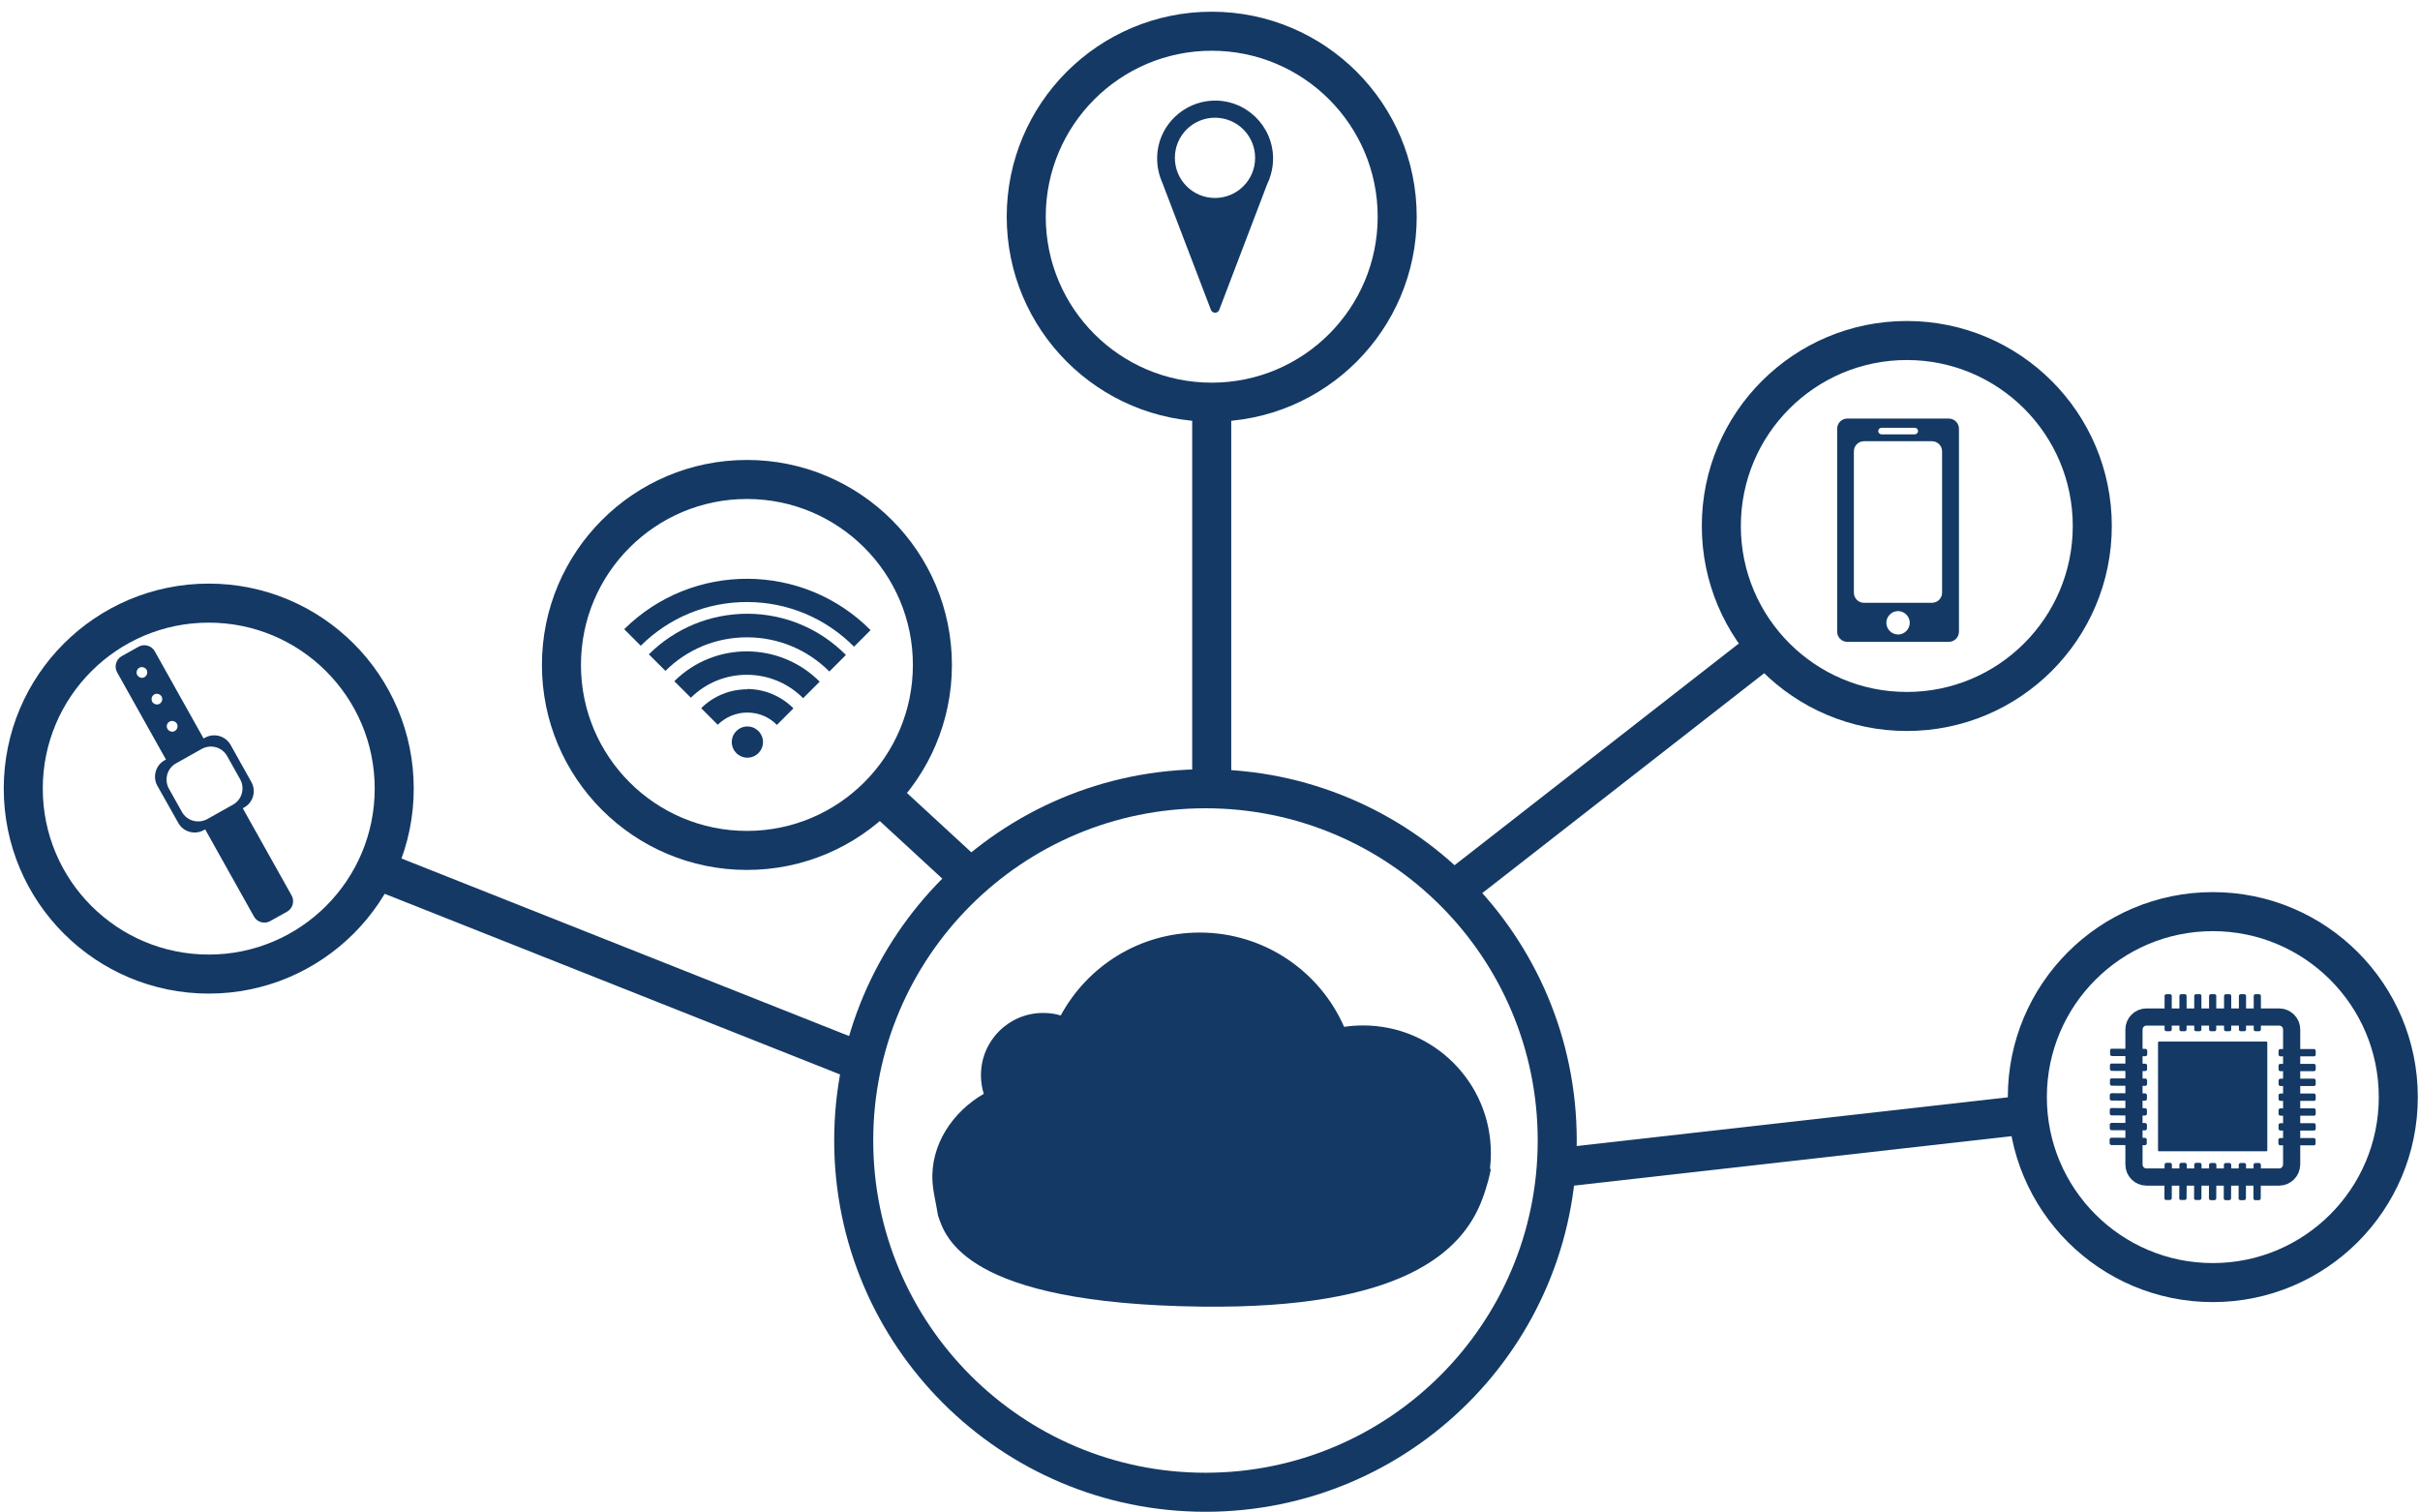 <?xml version="1.0" encoding="utf-8"?>
<!-- Generator: Adobe Illustrator 19.0.0, SVG Export Plug-In . SVG Version: 6.00 Build 0)  -->
<svg version="1.1" id="Layer_1" xmlns="http://www.w3.org/2000/svg" xmlns:xlink="http://www.w3.org/1999/xlink" x="0px" y="0px"
	 viewBox="92 224 1550 968.5" style="enable-background:new 92 224 1550 968.5;" xml:space="preserve">
<style type="text/css">
	.st0{fill:#143964;}
	.st1{fill:none;stroke:#143964;stroke-width:25;stroke-miterlimit:10;}
	.st2{fill:none;stroke:#143964;stroke-width:11;stroke-miterlimit:10;}
</style>
<path id="XMLID_1_" class="st0" d="M1046.9,972.6l-0.6,0.1c0.4-3.3,0.6-6.6,0.6-10.1c0-45.1-36.6-81.8-81.8-81.8
	c-4.2,0-8.2,0.3-12.2,0.9c-15.6-35.6-51.2-60.4-92.5-60.4c-38.5,0-71.9,21.5-89,53.1c-3.6-1.1-7.4-1.6-11.3-1.6
	c-22,0-39.8,17.8-39.8,39.8c0,4.2,0.6,8.2,1.8,12c-19.6,11.3-34.5,32.5-32.8,56.8c0.5,6.7,2.2,13.1,3.5,21.2
	c4.6,13.4,16.5,56.5,169,58.3c126.6,1.5,166.9-34,179.8-69.4c0.6-1.6,1.2-3.2,1.7-4.9C1046.1,978,1046.9,972.6,1046.9,972.6z"/>
<circle id="XMLID_2_" class="st1" cx="864.1" cy="954.5" r="225.3"/>
<line id="XMLID_4_" class="st1" x1="1022.9" y1="794.6" x2="1227.4" y2="635.1"/>
<line id="XMLID_5_" class="st1" x1="868.1" y1="729.1" x2="868.1" y2="477.1"/>
<line id="XMLID_6_" class="st1" x1="713.8" y1="786.6" x2="651.4" y2="729.1"/>
<line id="XMLID_3_" class="st1" x1="644.3" y1="904.4" x2="323.4" y2="777.1"/>
<line id="XMLID_8_" class="st1" x1="1088.7" y1="972.1" x2="1398.4" y2="937.1"/>
<circle id="XMLID_7_" class="st1" cx="868.1" cy="362.8" r="118.8"/>
<circle id="XMLID_9_" class="st1" cx="1313.3" cy="560.9" r="118.8"/>
<circle id="XMLID_10_" class="st1" cx="570.4" cy="649.9" r="118.8"/>
<circle id="XMLID_11_" class="st1" cx="225.7" cy="729.1" r="118.8"/>
<circle id="XMLID_12_" class="st1" cx="1509.3" cy="926.7" r="118.8"/>
<g id="XMLID_18_">
	<path id="XMLID_28_" class="st0" d="M507.6,643.1l10.6,10.6c14-13.9,32.5-21.5,52.3-21.5c0.1,0,0.2,0,0.3,0
		c19.8,0.1,38.4,7.9,52.4,21.9l10.6-10.6c-16.8-16.9-39.1-26.3-63-26.4C547,617.1,524.5,626.3,507.6,643.1z"/>
	<path id="XMLID_30_" class="st0" d="M523.9,660.3l10.6,10.6c19.9-19.7,52.2-19.6,71.9,0.3l10.6-10.6
		C591.4,634.9,549.7,634.7,523.9,660.3z"/>
	<path id="XMLID_31_" class="st0" d="M570.6,665.5c-11.1,0-21.6,4.3-29.5,12.1l10.6,10.6c5.1-5,11.8-7.8,18.9-7.8h0.1
		c7.2,0,13.9,2.8,18.9,7.9l10.6-10.6c-7.9-7.9-18.4-12.3-29.5-12.4C570.7,665.5,570.6,665.5,570.6,665.5z"/>
	<path id="XMLID_32_" class="st0" d="M491.8,627l10.6,10.6c18.2-18.1,42.4-28,68-28c0.1,0,0.3,0,0.4,0c25.8,0.1,50,10.3,68.2,28.6
		l10.6-10.6C606.3,584,535.5,583.7,491.8,627z"/>
	<circle id="XMLID_33_" class="st0" cx="570.7" cy="699.3" r="10"/>
</g>
<path id="XMLID_24_" class="st0" d="M907.4,325.6c0-21.3-17.9-38.4-39.4-37.1c-17.8,1.1-32.5,14.9-34.6,32.5
	c-0.6,5.3-0.1,10.5,1.3,15.2l0,0v0.1c0.5,1.7,1.2,3.4,1.9,5.1l31,81.1c0.9,2.4,4.4,2.4,5.3,0l30.7-80.5c1-2,1.8-4.1,2.4-6.3v-0.1
	l0,0C906.9,332.4,907.4,329.1,907.4,325.6z M870.2,350.8c-14.2,0-25.7-11.5-25.7-25.7s11.5-25.7,25.7-25.7s25.7,11.5,25.7,25.7
	S884.4,350.8,870.2,350.8z"/>
<path id="XMLID_27_" class="st0" d="M1340.2,492.1h-65c-3.6,0-6.5,2.9-6.5,6.5v130c0,3.6,2.9,6.5,6.5,6.5h65c3.6,0,6.5-2.9,6.5-6.5
	v-130C1346.7,495,1343.8,492.1,1340.2,492.1z M1297.1,498h21.3c1.2,0,2.1,1,2.1,2.1s-1,2.1-2.1,2.1h-21.3c-1.2,0-2.1-1-2.1-2.1
	S1295.9,498,1297.1,498z M1307.7,630.4c-4.1,0-7.5-3.4-7.5-7.5c0-4.1,3.4-7.5,7.5-7.5s7.5,3.4,7.5,7.5
	C1315.2,627,1311.8,630.4,1307.7,630.4z M1335.9,603.6c0,3.6-2.9,6.5-6.5,6.5h-43.5c-3.6,0-6.5-2.9-6.5-6.5v-90.5
	c0-3.6,2.9-6.5,6.5-6.5h43.5c3.6,0,6.5,2.9,6.5,6.5V603.6z"/>
<path id="XMLID_34_" class="st0" d="M223.3,696.5l-0.9,0.5l-31.3-55.9c-2-3.6-6.7-4.9-10.3-2.9l-10.9,6.1c-3.6,2-4.9,6.7-2.9,10.3
	l31.3,55.9l-0.9,0.5c-5.8,3.2-7.8,10.6-4.6,16.3l13.4,23.8c3.2,5.8,10.6,7.8,16.3,4.6l0.9-0.5l31.3,55.9c2,3.6,6.7,4.9,10.3,2.9
	l10.9-6.1c3.6-2,4.9-6.7,2.9-10.3l-31.3-55.9l0.9-0.5c5.8-3.2,7.8-10.6,4.6-16.3l-13.3-23.8C236.4,695.3,229.1,693.3,223.3,696.5z
	 M181.2,651.7c1.6-0.9,3.7-0.3,4.7,1.3c0.9,1.6,0.3,3.7-1.3,4.7s-3.7,0.3-4.7-1.3C179,654.8,179.6,652.7,181.2,651.7z M190.8,668.8
	c1.6-0.9,3.7-0.3,4.7,1.3c0.9,1.6,0.3,3.7-1.3,4.7c-1.6,0.9-3.7,0.3-4.7-1.3C188.6,671.8,189.2,669.7,190.8,668.8z M200.6,686.2
	c1.6-0.9,3.7-0.3,4.7,1.3c0.9,1.6,0.3,3.7-1.3,4.7s-3.7,0.3-4.7-1.3C198.3,689.2,198.9,687.1,200.6,686.2z M245.8,723.1
	c3.2,5.8,1.2,13.1-4.6,16.3l-16.4,9.2c-5.8,3.2-13.1,1.2-16.3-4.6l-8.3-14.8c-3.2-5.8-1.2-13.1,4.6-16.3l16.4-9.2
	c5.8-3.2,13.1-1.2,16.3,4.6L245.8,723.1z"/>
<path id="XMLID_13_" class="st2" d="M1551.8,977.9h-85c-4.4,0-8-3.6-8-8v-86.5c0-4.4,3.6-8,8-8h85c4.4,0,8,3.6,8,8v86.5
	C1559.7,974.4,1556.1,977.9,1551.8,977.9z"/>
<g id="XMLID_39_">
	<path id="XMLID_54_" class="st0" d="M1481.9,860.8h-2.4c-0.6,0-1.1,0.5-1.1,1.1v21.5c0,0.6,0.5,1.1,1.1,1.1h2.4
		c0.6,0,1.1-0.5,1.1-1.1v-21.5C1483.1,861.3,1482.5,860.8,1481.9,860.8z"/>
	<path id="XMLID_55_" class="st0" d="M1491.4,860.8h-2.4c-0.6,0-1.1,0.5-1.1,1.1v21.5c0,0.6,0.5,1.1,1.1,1.1h2.4
		c0.6,0,1.1-0.5,1.1-1.1v-21.5C1492.6,861.3,1492,860.8,1491.4,860.8z"/>
	<path id="XMLID_56_" class="st0" d="M1500.9,860.8h-2.4c-0.6,0-1.1,0.5-1.1,1.1v21.5c0,0.6,0.5,1.1,1.1,1.1h2.4
		c0.6,0,1.1-0.5,1.1-1.1v-21.5C1502.1,861.3,1501.6,860.8,1500.9,860.8z"/>
	<path id="XMLID_57_" class="st0" d="M1510.4,860.8h-2.4c-0.6,0-1.1,0.5-1.1,1.1v21.5c0,0.6,0.5,1.1,1.1,1.1h2.4
		c0.6,0,1.1-0.5,1.1-1.1v-21.5C1511.6,861.3,1511.1,860.8,1510.4,860.8z"/>
	<path id="XMLID_58_" class="st0" d="M1520,860.8h-2.4c-0.6,0-1.1,0.5-1.1,1.1v21.5c0,0.6,0.5,1.1,1.1,1.1h2.4
		c0.6,0,1.1-0.5,1.1-1.1v-21.5C1521.1,861.3,1520.6,860.8,1520,860.8z"/>
	<path id="XMLID_59_" class="st0" d="M1529.5,860.8h-2.4c-0.6,0-1.1,0.5-1.1,1.1v21.5c0,0.6,0.5,1.1,1.1,1.1h2.4
		c0.6,0,1.1-0.5,1.1-1.1v-21.5C1530.6,861.3,1530.1,860.8,1529.5,860.8z"/>
	<path id="XMLID_60_" class="st0" d="M1539,860.8h-2.4c-0.6,0-1.1,0.5-1.1,1.1v21.5c0,0.6,0.5,1.1,1.1,1.1h2.4
		c0.6,0,1.1-0.5,1.1-1.1v-21.5C1540.1,861.3,1539.6,860.8,1539,860.8z"/>
</g>
<g id="XMLID_40_">
	<path id="XMLID_62_" class="st0" d="M1575.2,899.5v-2.4c0-0.6-0.5-1.2-1.1-1.2h-21.5c-0.6,0-1.2,0.5-1.2,1.1v2.4
		c0,0.6,0.5,1.2,1.1,1.2h21.5C1574.7,900.6,1575.2,900.1,1575.2,899.5z"/>
	<path id="XMLID_61_" class="st0" d="M1575.2,909v-2.4c0-0.6-0.5-1.2-1.1-1.2h-21.5c-0.6,0-1.2,0.5-1.2,1.1v2.4
		c0,0.6,0.5,1.2,1.1,1.2h21.5C1574.7,910.1,1575.2,909.6,1575.2,909z"/>
	<path id="XMLID_46_" class="st0" d="M1575.2,918.5v-2.4c0-0.6-0.5-1.2-1.1-1.2h-21.5c-0.6,0-1.2,0.5-1.2,1.1v2.4
		c0,0.6,0.5,1.2,1.1,1.2h21.5C1574.7,919.6,1575.2,919.1,1575.2,918.5z"/>
	<path id="XMLID_45_" class="st0" d="M1575.2,928v-2.4c0-0.6-0.5-1.2-1.1-1.2h-21.5c-0.6,0-1.2,0.5-1.2,1.1v2.4
		c0,0.6,0.5,1.2,1.1,1.2h21.5C1574.7,929.2,1575.2,928.6,1575.2,928z"/>
	<path id="XMLID_43_" class="st0" d="M1575.2,937.5v-2.4c0-0.6-0.5-1.2-1.1-1.2h-21.5c-0.6,0-1.2,0.5-1.2,1.1v2.4
		c0,0.6,0.5,1.2,1.1,1.2h21.5C1574.6,938.7,1575.2,938.2,1575.2,937.5z"/>
	<path id="XMLID_42_" class="st0" d="M1575.2,947v-2.4c0-0.6-0.5-1.2-1.1-1.2h-21.5c-0.6,0-1.2,0.5-1.2,1.1v2.4
		c0,0.6,0.5,1.2,1.1,1.2h21.5C1574.6,948.2,1575.2,947.7,1575.2,947z"/>
	<path id="XMLID_41_" class="st0" d="M1575.1,956.5v-2.4c0-0.6-0.5-1.2-1.1-1.2h-21.5c-0.6,0-1.2,0.5-1.2,1.1v2.4
		c0,0.6,0.5,1.2,1.1,1.2h21.5C1574.6,957.7,1575.1,957.2,1575.1,956.5z"/>
</g>
<g id="XMLID_63_">
	<path id="XMLID_70_" class="st0" d="M1536.4,992.7h2.4c0.6,0,1.2-0.5,1.2-1.1l0.1-21.5c0-0.6-0.5-1.2-1.1-1.2h-2.4
		c-0.6,0-1.2,0.5-1.2,1.1l-0.1,21.5C1535.3,992.2,1535.8,992.7,1536.4,992.7z"/>
	<path id="XMLID_69_" class="st0" d="M1526.9,992.7h2.4c0.6,0,1.2-0.5,1.2-1.1l0.1-21.5c0-0.6-0.5-1.2-1.1-1.2h-2.4
		c-0.6,0-1.2,0.5-1.2,1.1l-0.1,21.5C1525.8,992.2,1526.3,992.7,1526.9,992.7z"/>
	<path id="XMLID_68_" class="st0" d="M1517.4,992.7h2.4c0.6,0,1.2-0.5,1.2-1.1l0.1-21.5c0-0.6-0.5-1.2-1.1-1.2h-2.4
		c-0.6,0-1.2,0.5-1.2,1.1l-0.1,21.5C1516.3,992.2,1516.8,992.7,1517.4,992.7z"/>
	<path id="XMLID_67_" class="st0" d="M1507.9,992.7h2.4c0.6,0,1.2-0.5,1.2-1.1l0.1-21.5c0-0.6-0.5-1.2-1.1-1.2h-2.4
		c-0.6,0-1.2,0.5-1.2,1.1l-0.1,21.5C1506.8,992.1,1507.3,992.7,1507.9,992.7z"/>
	<path id="XMLID_66_" class="st0" d="M1498.4,992.6h2.4c0.6,0,1.2-0.5,1.2-1.1l0.1-21.5c0-0.6-0.5-1.2-1.1-1.2h-2.4
		c-0.6,0-1.2,0.5-1.2,1.1l-0.1,21.5C1497.2,992.1,1497.8,992.6,1498.4,992.6z"/>
	<path id="XMLID_65_" class="st0" d="M1488.9,992.6h2.4c0.6,0,1.2-0.5,1.2-1.1l0.1-21.5c0-0.6-0.5-1.2-1.1-1.2h-2.4
		c-0.6,0-1.2,0.5-1.2,1.1l-0.1,21.5C1487.7,992.1,1488.2,992.6,1488.9,992.6z"/>
	<path id="XMLID_64_" class="st0" d="M1479.4,992.6h2.4c0.6,0,1.2-0.5,1.2-1.1l0.1-21.5c0-0.6-0.5-1.2-1.1-1.2h-2.4
		c-0.6,0-1.2,0.5-1.2,1.1l-0.1,21.5C1478.2,992.1,1478.7,992.6,1479.4,992.6z"/>
</g>
<g id="XMLID_71_">
	<path id="XMLID_78_" class="st0" d="M1443.2,953.8v2.4c0,0.6,0.5,1.2,1.1,1.2l21.5,0.1c0.6,0,1.2-0.5,1.2-1.1V954
		c0-0.6-0.5-1.2-1.1-1.2l-21.5-0.1C1443.8,952.7,1443.2,953.2,1443.2,953.8z"/>
	<path id="XMLID_77_" class="st0" d="M1443.3,944.3v2.4c0,0.6,0.5,1.2,1.1,1.2l21.5,0.1c0.6,0,1.2-0.5,1.2-1.1v-2.4
		c0-0.6-0.5-1.2-1.1-1.2l-21.5-0.1C1443.8,943.2,1443.3,943.7,1443.3,944.3z"/>
	<path id="XMLID_76_" class="st0" d="M1443.3,934.8v2.4c0,0.6,0.5,1.2,1.1,1.2l21.5,0.1c0.6,0,1.2-0.5,1.2-1.1V935
		c0-0.6-0.5-1.2-1.1-1.2l-21.5-0.1C1443.8,933.7,1443.3,934.2,1443.3,934.8z"/>
	<path id="XMLID_75_" class="st0" d="M1443.3,925.3v2.4c0,0.6,0.5,1.2,1.1,1.2l21.5,0.1c0.6,0,1.2-0.5,1.2-1.1v-2.4
		c0-0.6-0.5-1.2-1.1-1.2l-21.5-0.1C1443.9,924.2,1443.4,924.7,1443.3,925.3z"/>
	<path id="XMLID_74_" class="st0" d="M1443.4,915.8v2.4c0,0.6,0.5,1.2,1.1,1.2l21.5,0.1c0.6,0,1.2-0.5,1.2-1.1V916
		c0-0.6-0.5-1.2-1.1-1.2l-21.5-0.1C1443.9,914.6,1443.4,915.2,1443.4,915.8z"/>
	<path id="XMLID_73_" class="st0" d="M1443.4,906.3v2.4c0,0.6,0.5,1.2,1.1,1.2l21.5,0.1c0.6,0,1.2-0.5,1.2-1.1v-2.4
		c0-0.6-0.5-1.2-1.1-1.2l-21.5-0.1C1443.9,905.1,1443.4,905.6,1443.4,906.3z"/>
	<path id="XMLID_72_" class="st0" d="M1443.5,896.8v2.4c0,0.6,0.5,1.2,1.1,1.2l21.5,0.1c0.6,0,1.2-0.5,1.2-1.1V897
		c0-0.6-0.5-1.2-1.1-1.2l-21.5-0.1C1444,895.6,1443.5,896.1,1443.5,896.8z"/>
</g>
<path id="XMLID_16_" class="st0" d="M1543.5,961.4h-68.6c-0.4,0-0.7-0.3-0.7-0.7v-68.9c0-0.4,0.3-0.7,0.7-0.7h68.6
	c0.4,0,0.7,0.3,0.7,0.7v68.9C1544.3,961.1,1543.9,961.4,1543.5,961.4z"/>
</svg>
